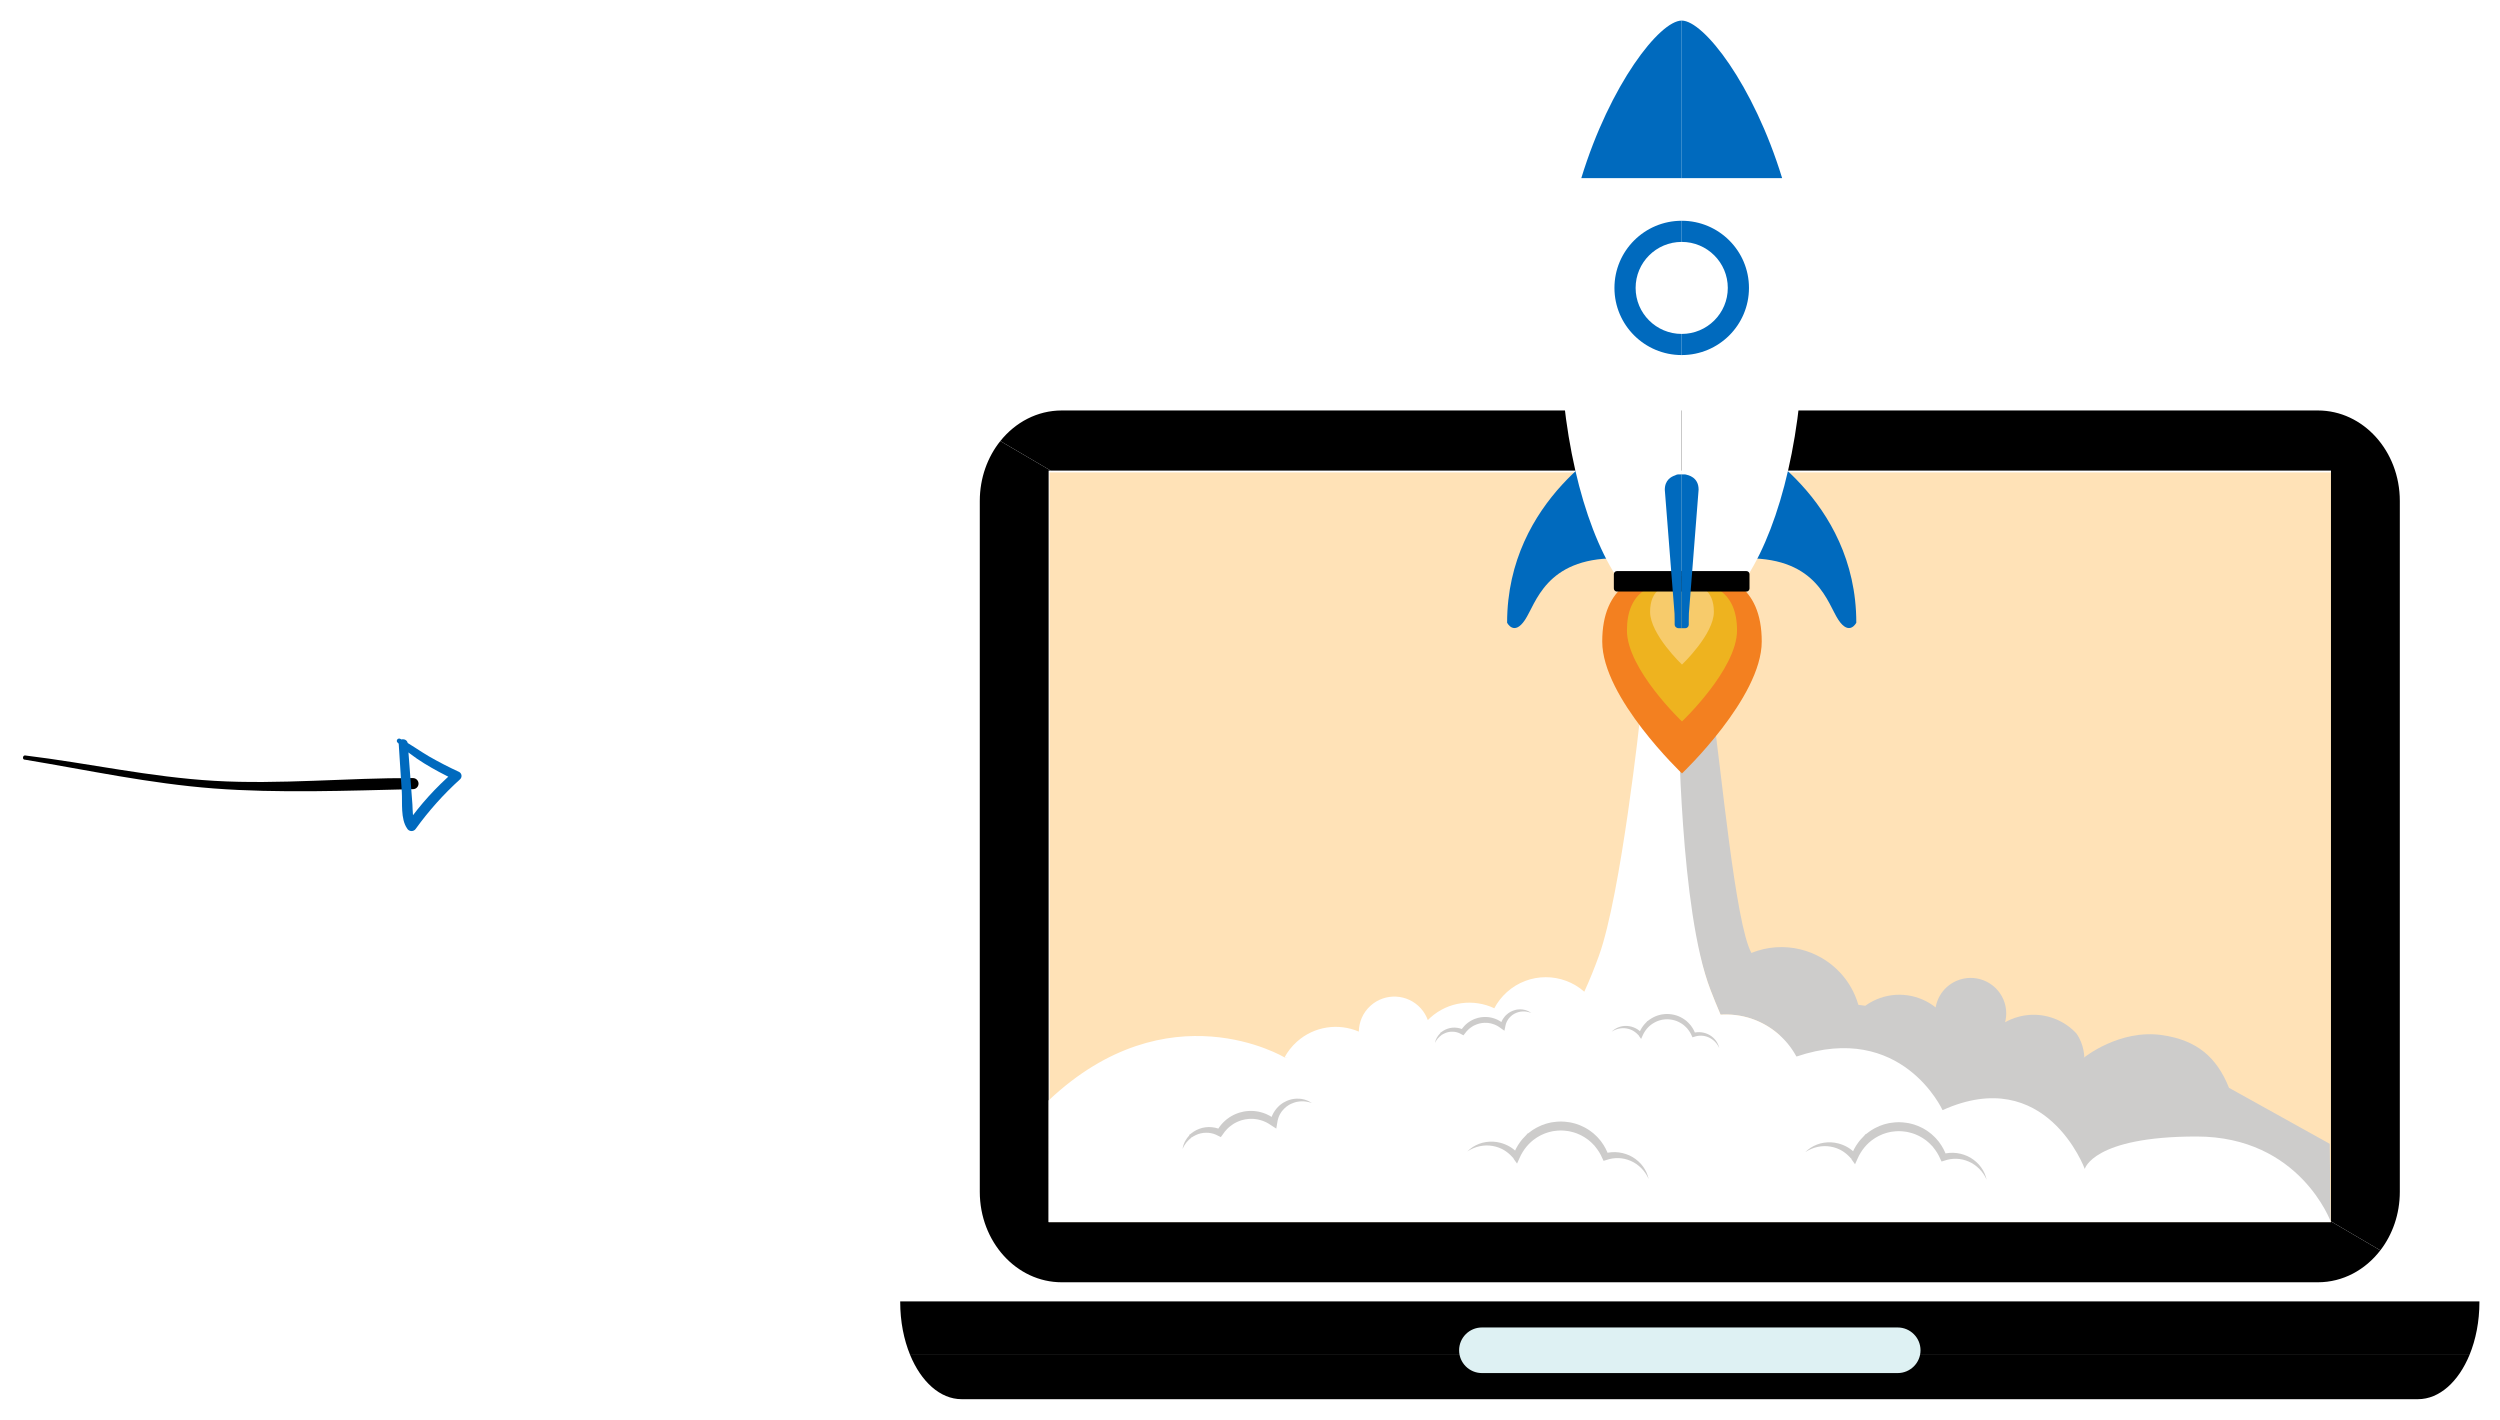 <svg width="486" height="276" viewBox="0 0 486 276" fill="none" xmlns="http://www.w3.org/2000/svg">
<path d="M4.79 147.671C17.185 149.73 29.027 152.319 41.553 153.275C54.08 154.23 67.609 153.708 80.276 153.413C80.562 153.417 80.837 153.306 81.04 153.107C81.244 152.907 81.36 152.635 81.363 152.349C81.366 152.064 81.255 151.788 81.055 151.584C80.856 151.38 80.583 151.263 80.298 151.259C67.686 151.2 54.317 152.534 41.69 151.797C29.063 151.059 17.373 148.383 4.884 146.861C4.42 146.806 4.295 147.613 4.767 147.684L4.79 147.671Z" fill="black"/>
<path d="M77.239 144.299C80.189 147.427 84.495 149.659 88.286 151.582L88.122 150.128C84.738 153.059 81.721 156.389 79.134 160.045L80.841 160.106C80.128 159.058 80.26 157.611 80.173 156.386C80.087 155.161 79.976 153.839 79.883 152.567L79.275 144.571C79.193 143.445 77.435 143.402 77.506 144.544C77.71 147.677 77.911 150.804 78.11 153.927C78.241 156.066 77.849 159.184 79.132 161.036C79.213 161.189 79.334 161.318 79.481 161.41C79.627 161.502 79.796 161.553 79.969 161.559C80.141 161.565 80.313 161.526 80.466 161.445C80.618 161.364 80.747 161.244 80.839 161.097C83.357 157.608 86.234 154.393 89.423 151.506C89.53 151.412 89.613 151.293 89.664 151.16C89.715 151.027 89.733 150.883 89.717 150.741C89.701 150.6 89.65 150.464 89.57 150.346C89.489 150.228 89.381 150.131 89.255 150.063C87.268 149.148 85.322 148.145 83.419 147.055C81.543 145.966 79.763 144.633 77.829 143.637C77.733 143.581 77.62 143.561 77.511 143.582C77.402 143.602 77.304 143.662 77.236 143.749C77.167 143.837 77.133 143.946 77.139 144.057C77.145 144.168 77.191 144.273 77.269 144.353L77.239 144.299Z" fill="#006abe"/>
<g clip-path="url(#clip0)" filter="url(#filter0_d)">
<path d="M482 249.106C482 249.069 481.996 249.029 481.996 248.992H175C175 249.028 175 249.068 175 249.106C175 252.901 175.707 256.434 176.925 259.395H480.072C481.291 256.434 482 252.902 482 249.106Z" fill="black"/>
<path d="M176.925 259.396C179.055 264.575 182.746 268.001 186.945 268.001H470.047C474.245 268.001 477.94 264.576 480.073 259.396H176.925Z" fill="black"/>
<path d="M204.023 87.839V141.202V180.916V233.93H453.31V202.694V182.464V87.838L204.023 87.839Z" fill="#FFE2B7"/>
<path d="M283.65 258.495C283.65 260.944 285.638 262.925 288.091 262.925H368.905C371.361 262.925 373.349 260.944 373.349 258.495C373.349 256.048 371.36 254.061 368.905 254.061H288.091C285.638 254.061 283.65 256.048 283.65 258.495Z" fill="#DEF1F3"/>
<path d="M324.057 81.605C324.057 84.054 326.046 86.04 328.502 86.04C330.95 86.04 332.939 84.054 332.939 81.605C332.939 79.157 330.951 77.172 328.502 77.172C326.046 77.173 324.057 79.157 324.057 81.605Z" fill="#BEBBBB"/>
<path d="M453.142 87.49V233.441L462.739 239.069C465.099 236.001 466.525 232.028 466.525 227.688V93.385C466.525 83.669 459.396 75.796 450.602 75.796H206.4C201.647 75.796 197.383 78.095 194.465 81.74L204.27 87.49H453.142Z" fill="black"/>
<path d="M453.141 233.442V233.582H203.855V87.49H204.268L194.463 81.74C191.979 84.842 190.471 88.919 190.471 93.386V227.69C190.471 237.399 197.6 245.274 206.397 245.274H450.6C455.463 245.274 459.815 242.865 462.736 239.07L453.141 233.442Z" fill="black"/>
<path d="M397.775 198.405L405.18 201.561C405.18 201.561 411.993 196.039 420.286 197.221C427.114 198.195 430.949 201.559 433.319 207.473L452.901 218.36L453.065 233.496L356.701 230.342L332.61 211.021L347.223 196.038L397.775 198.405Z" fill="#CDCCCB"/>
<path d="M332.521 188.446C333.131 190.031 333.784 191.638 334.482 193.256L334.493 193.255C334.684 193.244 334.876 193.234 335.069 193.227C335.285 193.221 335.501 193.216 335.719 193.22C335.994 193.223 336.269 193.235 336.54 193.252C336.631 193.259 336.72 193.269 336.811 193.277C336.991 193.292 337.171 193.306 337.35 193.327C337.458 193.339 337.564 193.358 337.672 193.372C337.831 193.394 337.989 193.415 338.148 193.442C338.261 193.462 338.373 193.486 338.486 193.507C338.635 193.535 338.784 193.563 338.931 193.597C339.047 193.623 339.161 193.653 339.276 193.681C339.418 193.716 339.56 193.751 339.7 193.789C339.816 193.822 339.931 193.857 340.046 193.892C340.182 193.934 340.318 193.975 340.453 194.02C340.568 194.059 340.682 194.1 340.796 194.142C340.927 194.189 341.059 194.236 341.188 194.287C341.302 194.332 341.415 194.379 341.528 194.426C341.654 194.48 341.781 194.533 341.906 194.589C342.018 194.64 342.129 194.692 342.24 194.745C342.362 194.804 342.484 194.863 342.605 194.926C342.714 194.982 342.823 195.04 342.931 195.099C343.05 195.163 343.167 195.229 343.284 195.296C343.39 195.357 343.495 195.419 343.6 195.483C343.716 195.554 343.83 195.626 343.944 195.699C344.046 195.765 344.147 195.831 344.248 195.9C344.361 195.975 344.472 196.054 344.582 196.133C344.68 196.202 344.777 196.273 344.873 196.345C344.983 196.428 345.091 196.513 345.199 196.599C345.291 196.672 345.383 196.744 345.473 196.82C345.582 196.91 345.688 197.003 345.794 197.096C345.879 197.171 345.965 197.246 346.049 197.323C346.156 197.422 346.261 197.524 346.366 197.626C346.444 197.702 346.522 197.776 346.598 197.853C346.707 197.963 346.812 198.077 346.919 198.19C346.973 198.248 347.029 198.305 347.082 198.363C347.096 198.379 347.11 198.395 347.124 198.411C347.202 198.499 347.278 198.59 347.355 198.68C347.437 198.774 347.518 198.869 347.597 198.966C347.67 199.056 347.741 199.148 347.812 199.239C347.89 199.34 347.97 199.441 348.046 199.544C348.114 199.637 348.18 199.73 348.246 199.824C348.32 199.929 348.395 200.034 348.466 200.142C348.53 200.237 348.591 200.333 348.653 200.429C348.722 200.539 348.792 200.649 348.859 200.761C348.917 200.858 348.974 200.956 349.031 201.054C349.096 201.169 349.16 201.283 349.223 201.399C349.253 201.453 349.28 201.508 349.309 201.563H405.181C405.181 201.563 405.225 199.125 403.656 196.909C403.592 196.842 403.52 196.765 403.469 196.712C403.423 196.666 403.383 196.62 403.336 196.574C403.203 196.441 403.068 196.315 402.929 196.189C402.91 196.173 402.894 196.156 402.875 196.139C402.714 195.996 402.55 195.858 402.383 195.725C402.349 195.698 402.313 195.674 402.278 195.646C402.146 195.544 402.012 195.444 401.876 195.347C401.815 195.304 401.754 195.265 401.691 195.223C401.579 195.148 401.466 195.071 401.351 194.999C401.279 194.954 401.205 194.912 401.131 194.868C401.024 194.804 400.917 194.741 400.809 194.681C400.729 194.638 400.648 194.596 400.567 194.554C400.462 194.499 400.356 194.445 400.249 194.393C400.165 194.353 400.079 194.315 399.994 194.276C399.889 194.229 399.783 194.183 399.675 194.138C399.587 194.101 399.498 194.066 399.409 194.031C399.302 193.99 399.196 193.951 399.088 193.913C398.997 193.881 398.905 193.85 398.813 193.82C398.705 193.785 398.597 193.754 398.488 193.722C398.395 193.695 398.302 193.667 398.208 193.643C398.097 193.614 397.985 193.588 397.873 193.562C397.749 193.541 397.632 193.516 397.522 193.486C397.43 193.468 397.337 193.451 397.244 193.436C397.153 193.42 397.063 193.403 396.973 193.39C396.846 193.371 396.719 193.358 396.592 193.344C396.509 193.334 396.428 193.322 396.345 193.316C396.182 193.301 396.017 193.292 395.853 193.284C395.806 193.282 395.759 193.278 395.712 193.275C395.502 193.269 395.292 193.267 395.08 193.272C394.851 193.278 394.622 193.29 394.392 193.309C393.209 193.409 392.021 193.698 390.87 194.192C390.497 194.353 390.139 194.531 389.792 194.726C390.16 193.296 390.082 191.74 389.452 190.279C389.365 190.077 389.267 189.883 389.164 189.694C389.132 189.636 389.096 189.579 389.063 189.522C388.987 189.393 388.909 189.267 388.826 189.144C388.784 189.082 388.742 189.021 388.698 188.961C388.614 188.846 388.527 188.734 388.438 188.624C388.392 188.57 388.348 188.515 388.301 188.461C388.188 188.331 388.069 188.207 387.948 188.087C387.923 188.063 387.901 188.037 387.876 188.014C387.729 187.873 387.576 187.742 387.417 187.617C387.368 187.577 387.318 187.542 387.268 187.505C387.154 187.419 387.039 187.336 386.92 187.258C386.859 187.217 386.797 187.178 386.734 187.139C386.618 187.068 386.5 187 386.38 186.937C386.319 186.904 386.259 186.87 386.198 186.839C386.043 186.762 385.885 186.69 385.725 186.625C385.698 186.614 385.673 186.6 385.646 186.591C385.46 186.517 385.27 186.453 385.078 186.395C385.019 186.378 384.958 186.364 384.898 186.347C384.761 186.31 384.622 186.276 384.483 186.248C384.413 186.234 384.343 186.22 384.272 186.208C384.134 186.185 383.994 186.165 383.854 186.15C383.79 186.142 383.726 186.134 383.66 186.128C383.471 186.113 383.28 186.104 383.088 186.104C383.075 186.104 383.061 186.103 383.048 186.103C382.842 186.104 382.637 186.118 382.431 186.138C382.369 186.144 382.307 186.153 382.245 186.161C382.099 186.179 381.953 186.202 381.807 186.229C381.735 186.243 381.665 186.257 381.594 186.274C381.45 186.306 381.305 186.344 381.162 186.386C381.098 186.404 381.035 186.421 380.972 186.442C380.768 186.508 380.566 186.582 380.364 186.668C380.345 186.676 380.326 186.686 380.307 186.695C380.162 186.758 380.021 186.827 379.882 186.899C379.835 186.924 379.789 186.951 379.742 186.977C379.635 187.036 379.528 187.098 379.425 187.163C379.38 187.192 379.333 187.22 379.287 187.25C379.177 187.323 379.069 187.399 378.964 187.477C378.934 187.5 378.901 187.522 378.87 187.545C378.739 187.647 378.612 187.752 378.489 187.862C378.455 187.892 378.423 187.924 378.389 187.956C378.297 188.042 378.206 188.13 378.118 188.222C378.079 188.262 378.042 188.303 378.004 188.343C377.921 188.434 377.841 188.527 377.762 188.621C377.733 188.657 377.702 188.692 377.673 188.729C377.569 188.861 377.47 188.996 377.376 189.134C377.367 189.148 377.358 189.162 377.349 189.176C377.266 189.302 377.187 189.43 377.111 189.56C377.087 189.602 377.065 189.645 377.041 189.687C376.982 189.796 376.924 189.907 376.871 190.019C376.85 190.061 376.83 190.103 376.81 190.146C376.743 190.295 376.679 190.446 376.621 190.599C376.62 190.601 376.62 190.602 376.618 190.605C376.559 190.763 376.508 190.924 376.46 191.087C376.449 191.127 376.439 191.167 376.428 191.207C376.394 191.333 376.363 191.459 376.336 191.586C376.319 191.669 376.3 191.752 376.285 191.836C373.127 189.33 368.727 188.594 364.763 190.299C363.985 190.633 363.267 191.047 362.607 191.523L361.265 191.339C361.086 190.724 360.871 190.112 360.61 189.508C360.513 189.283 360.41 189.062 360.304 188.844C360.271 188.776 360.236 188.71 360.202 188.642C360.126 188.493 360.049 188.343 359.969 188.197C359.928 188.121 359.885 188.046 359.843 187.973C359.764 187.833 359.683 187.697 359.6 187.561C359.557 187.49 359.514 187.419 359.47 187.349C359.377 187.202 359.282 187.058 359.185 186.916C359.148 186.863 359.113 186.808 359.077 186.755C358.94 186.56 358.801 186.368 358.657 186.181C358.645 186.166 358.633 186.152 358.621 186.137C358.489 185.966 358.354 185.8 358.215 185.636C358.168 185.58 358.12 185.527 358.073 185.471C357.981 185.367 357.89 185.264 357.796 185.162C357.564 184.908 357.324 184.662 357.077 184.426C357.031 184.381 356.982 184.34 356.936 184.296C356.71 184.087 356.481 183.884 356.244 183.69C356.195 183.65 356.148 183.608 356.099 183.569C355.835 183.356 355.563 183.153 355.286 182.959C355.223 182.914 355.157 182.87 355.092 182.826C354.818 182.639 354.541 182.46 354.257 182.292C354.24 182.282 354.225 182.271 354.208 182.262C353.912 182.088 353.608 181.927 353.3 181.774C353.231 181.739 353.16 181.704 353.089 181.67C352.783 181.522 352.473 181.382 352.158 181.256C352.114 181.237 352.068 181.221 352.024 181.204C351.734 181.089 351.441 180.985 351.143 180.888C351.08 180.867 351.018 180.845 350.954 180.826C350.63 180.724 350.302 180.634 349.972 180.554C349.905 180.538 349.837 180.524 349.769 180.508C349.457 180.436 349.142 180.373 348.824 180.321C348.789 180.316 348.754 180.308 348.719 180.302C348.378 180.249 348.034 180.21 347.689 180.178C347.613 180.172 347.538 180.166 347.462 180.161C347.114 180.135 346.765 180.118 346.414 180.115C346.39 180.115 346.365 180.116 346.341 180.116C346.007 180.115 345.672 180.127 345.337 180.149C345.266 180.153 345.195 180.157 345.124 180.162C344.776 180.189 344.428 180.227 344.08 180.276C344.019 180.285 343.957 180.296 343.895 180.306C343.576 180.357 343.257 180.417 342.939 180.487C342.887 180.499 342.835 180.509 342.783 180.521C342.437 180.602 342.092 180.697 341.748 180.802C341.673 180.825 341.598 180.849 341.523 180.874C341.172 180.988 340.822 181.109 340.476 181.25C337.342 175.698 334.544 144.856 333.005 134.745L324.455 136.042C324.686 137.838 326.528 172.877 332.521 188.446Z" fill="#CDCCCB"/>
<path d="M349.223 201.397C349.16 201.281 349.096 201.167 349.031 201.052C348.974 200.954 348.917 200.856 348.859 200.759C348.791 200.647 348.722 200.537 348.652 200.427C348.591 200.331 348.529 200.234 348.466 200.14C348.394 200.032 348.32 199.927 348.246 199.822C348.179 199.728 348.114 199.635 348.046 199.542C347.97 199.439 347.891 199.339 347.812 199.237C347.741 199.146 347.67 199.054 347.597 198.964C347.518 198.867 347.437 198.772 347.355 198.678C347.278 198.588 347.202 198.497 347.124 198.409C347.056 198.334 346.987 198.262 346.918 198.188C346.812 198.075 346.706 197.961 346.598 197.851C346.522 197.774 346.444 197.699 346.366 197.624C346.26 197.522 346.156 197.42 346.048 197.321C345.964 197.244 345.879 197.169 345.793 197.094C345.688 197.001 345.582 196.909 345.473 196.818C345.383 196.743 345.291 196.67 345.199 196.597C345.091 196.511 344.983 196.426 344.873 196.343C344.777 196.271 344.68 196.201 344.582 196.131C344.472 196.051 344.361 195.973 344.248 195.898C344.148 195.829 344.047 195.763 343.944 195.697C343.83 195.624 343.716 195.552 343.6 195.481C343.495 195.418 343.39 195.356 343.284 195.294C343.166 195.227 343.05 195.161 342.931 195.097C342.822 195.038 342.714 194.98 342.604 194.924C342.484 194.862 342.362 194.803 342.24 194.743C342.129 194.691 342.018 194.638 341.905 194.587C341.78 194.531 341.654 194.478 341.528 194.424C341.415 194.377 341.302 194.33 341.188 194.285C341.059 194.234 340.927 194.187 340.796 194.14C340.682 194.098 340.567 194.057 340.453 194.018C340.318 193.973 340.182 193.932 340.046 193.89C339.931 193.856 339.816 193.82 339.7 193.787C339.56 193.749 339.418 193.714 339.276 193.679C339.161 193.651 339.047 193.62 338.931 193.595C338.784 193.561 338.635 193.534 338.486 193.505C338.374 193.484 338.261 193.46 338.148 193.44C337.99 193.414 337.831 193.392 337.672 193.37C337.564 193.355 337.458 193.337 337.35 193.325C337.172 193.304 336.991 193.29 336.811 193.275C336.72 193.268 336.631 193.257 336.54 193.25C336.268 193.233 335.994 193.222 335.718 193.218C335.501 193.215 335.284 193.22 335.069 193.225C334.876 193.232 334.684 193.242 334.493 193.253L334.482 193.254C333.784 191.636 333.131 190.029 332.52 188.444C326.527 172.875 326.417 136.611 326.189 134.813L333.903 134.559L318.887 135.053C318.887 135.053 315.131 169.932 310.828 181.807C309.971 184.174 309.025 186.533 307.985 188.788C303.73 185.036 297.241 184.99 292.928 188.877C291.908 189.797 291.096 190.86 290.492 192.008C286.484 190.111 281.559 190.677 278.062 193.829C277.891 193.982 277.728 194.142 277.569 194.304C277.274 193.482 276.819 192.703 276.197 192.015C273.637 189.185 269.263 188.961 266.427 191.517C264.942 192.856 264.18 194.694 264.154 196.545C260.216 194.852 255.482 195.474 252.091 198.531C251.103 199.422 250.309 200.45 249.712 201.558H349.309C349.281 201.506 349.252 201.451 349.223 201.397Z" fill="white"/>
<path d="M297.686 192.925C297.542 192.879 297.403 192.818 297.259 192.779C297.113 192.745 296.977 192.7 296.83 192.682L296.614 192.646L296.397 192.631C296.253 192.616 296.109 192.629 295.967 192.629C295.824 192.633 295.683 192.657 295.544 192.673C295.406 192.707 295.267 192.723 295.134 192.77C295 192.812 294.868 192.853 294.742 192.909C294.611 192.955 294.49 193.023 294.369 193.086C294.247 193.149 294.138 193.232 294.023 193.304C293.919 193.393 293.805 193.467 293.712 193.564C293.614 193.657 293.514 193.745 293.43 193.85C293.387 193.901 293.34 193.948 293.3 194.001L293.185 194.164C293.102 194.268 293.048 194.391 292.979 194.503L292.954 194.546L292.953 194.549C292.956 194.541 292.942 194.567 292.961 194.533L292.961 194.534L292.958 194.541L292.953 194.553L292.941 194.579L292.894 194.681C292.866 194.746 292.822 194.824 292.81 194.878C292.771 194.993 292.729 195.105 292.697 195.236C292.657 195.36 292.645 195.49 292.617 195.616L292.457 196.376L291.791 195.908C291.653 195.812 291.523 195.708 291.384 195.616L291.17 195.489L291.064 195.424L291.038 195.408L291.034 195.406C291.013 195.394 291.061 195.42 291.055 195.417L291.053 195.416L291.045 195.412L291.03 195.405L290.967 195.374L290.717 195.255L290.592 195.195L290.481 195.157C290.333 195.106 290.195 195.043 290.029 195.008L289.79 194.944C289.709 194.925 289.627 194.916 289.546 194.902C289.464 194.89 289.384 194.871 289.302 194.863L289.056 194.844C288.892 194.823 288.727 194.838 288.562 194.837C288.397 194.837 288.234 194.87 288.069 194.88C287.907 194.908 287.745 194.939 287.584 194.975C287.428 195.026 287.264 195.058 287.112 195.123C286.959 195.184 286.8 195.234 286.655 195.314L286.433 195.423C286.361 195.464 286.292 195.51 286.221 195.553C286.077 195.634 285.944 195.733 285.812 195.833C285.673 195.925 285.56 196.048 285.433 196.155C285.309 196.265 285.204 196.397 285.086 196.515C284.978 196.643 284.882 196.78 284.778 196.912L284.494 197.27L284.128 197.074C284.022 197.017 283.92 196.952 283.809 196.902C283.702 196.845 283.588 196.805 283.475 196.758C283.358 196.723 283.243 196.68 283.122 196.656C283.003 196.623 282.881 196.609 282.76 196.588C282.637 196.579 282.513 196.562 282.389 196.564C282.265 196.558 282.141 196.567 282.016 196.57C281.892 196.586 281.766 196.594 281.643 196.622C281.518 196.642 281.397 196.68 281.274 196.711C281.155 196.755 281.031 196.791 280.917 196.847C280.796 196.892 280.683 196.953 280.567 197.012C280.509 197.042 280.456 197.079 280.4 197.112L280.296 197.14L280.265 197.123L280.264 197.125C280.269 197.12 280.251 197.136 280.275 197.115L280.273 197.117L280.289 197.143L280.278 197.17L280.242 197.209L279.918 197.469C279.813 197.555 279.737 197.652 279.641 197.744C279.596 197.792 279.546 197.835 279.505 197.888L279.386 198.051C279.312 198.163 279.21 198.262 279.153 198.386L278.949 198.749C278.984 198.615 279.021 198.48 279.059 198.344C279.09 198.204 279.161 198.082 279.216 197.95L279.306 197.755C279.339 197.691 279.384 197.633 279.422 197.57C279.504 197.451 279.582 197.315 279.672 197.207L279.952 196.899L279.987 196.86L280.005 196.841L280.009 196.836L279.987 196.807L279.979 196.768L279.989 196.759L280.095 196.713C280.152 196.666 280.217 196.628 280.276 196.583C280.394 196.495 280.518 196.41 280.646 196.334C280.772 196.253 280.911 196.195 281.045 196.126C281.183 196.07 281.322 196.008 281.467 195.965C281.61 195.913 281.759 195.883 281.907 195.845C282.056 195.821 282.206 195.789 282.359 195.78C282.512 195.763 282.665 195.767 282.818 195.766C282.971 195.777 283.125 195.782 283.278 195.807C283.432 195.824 283.582 195.862 283.733 195.895C283.882 195.939 284.032 195.978 284.176 196.037C284.324 196.087 284.463 196.158 284.604 196.225L283.954 196.388C284.067 196.221 284.175 196.048 284.295 195.884C284.426 195.73 284.545 195.562 284.69 195.42C284.837 195.279 284.973 195.125 285.136 195.002C285.294 194.872 285.451 194.74 285.626 194.634C285.712 194.578 285.796 194.52 285.884 194.466L286.155 194.322C286.333 194.219 286.526 194.149 286.715 194.069C286.904 193.988 287.106 193.942 287.301 193.879C287.5 193.831 287.701 193.791 287.904 193.755C288.107 193.736 288.311 193.701 288.517 193.702C288.722 193.703 288.928 193.691 289.133 193.716L289.44 193.743C289.542 193.755 289.642 193.778 289.743 193.796C289.844 193.817 289.945 193.832 290.045 193.858L290.34 193.945C290.535 193.994 290.737 194.083 290.934 194.164L291.082 194.226L291.205 194.291L291.45 194.423L291.511 194.456L291.565 194.486L291.597 194.507L291.724 194.591L291.978 194.761C292.143 194.88 292.294 195.018 292.451 195.146L291.624 195.438C291.668 195.273 291.7 195.107 291.761 194.948C291.81 194.79 291.883 194.626 291.961 194.465C291.999 194.377 292.035 194.328 292.073 194.258L292.129 194.161L292.167 194.094L292.203 194.042C292.302 193.906 292.387 193.763 292.502 193.639L292.665 193.451C292.722 193.389 292.785 193.335 292.845 193.277C292.961 193.158 293.095 193.058 293.226 192.959C293.357 192.857 293.506 192.782 293.644 192.695C293.793 192.625 293.937 192.546 294.09 192.49C294.243 192.433 294.394 192.374 294.553 192.339C294.632 192.32 294.709 192.296 294.789 192.281L295.029 192.246C295.187 192.218 295.35 192.225 295.507 192.213C295.667 192.221 295.826 192.222 295.983 192.242C296.139 192.265 296.295 192.286 296.445 192.333L296.67 192.395L296.888 192.478C297.035 192.525 297.171 192.609 297.307 192.677C297.44 192.751 297.56 192.842 297.686 192.925Z" fill="#CDCCCB"/>
<path d="M334.225 199.754L334.051 199.404C333.984 199.291 333.915 199.185 333.848 199.077C333.774 198.974 333.695 198.873 333.62 198.772C333.538 198.675 333.45 198.584 333.366 198.491C333.276 198.404 333.178 198.323 333.088 198.239C332.991 198.16 332.889 198.088 332.791 198.013L332.476 197.819L332.146 197.657L331.804 197.527L331.455 197.429C331.335 197.408 331.218 197.384 331.099 197.366C330.98 197.357 330.861 197.343 330.742 197.338C330.622 197.341 330.503 197.338 330.385 197.344C330.267 197.36 330.149 197.366 330.032 197.382L329.685 197.453L329.348 197.556L329.018 197.656L328.859 197.318L328.695 196.971C328.634 196.858 328.568 196.749 328.505 196.638C328.367 196.424 328.224 196.214 328.06 196.019L328 195.945L328.003 195.927L328.008 195.914L328.006 195.912C328.012 195.918 327.98 195.901 328.009 195.935L327.987 195.921L327.948 195.886L327.804 195.736C327.709 195.639 327.61 195.528 327.519 195.46L327.245 195.226L326.935 195.009C326.835 194.931 326.72 194.878 326.611 194.814C326.503 194.751 326.394 194.687 326.278 194.64C326.162 194.59 326.05 194.532 325.933 194.489L325.576 194.369C325.457 194.329 325.332 194.309 325.211 194.276C325.09 194.241 324.966 194.224 324.842 194.208C324.594 194.161 324.343 194.16 324.092 194.148C323.842 194.16 323.59 194.161 323.344 194.206L323.157 194.232L322.974 194.275C322.853 194.307 322.728 194.325 322.61 194.368L322.253 194.488C322.136 194.532 322.024 194.59 321.909 194.639C321.791 194.685 321.683 194.75 321.575 194.814C321.468 194.88 321.351 194.93 321.252 195.008L320.943 195.226L320.923 195.241L320.918 195.244L320.916 195.245C320.904 195.255 320.929 195.233 320.926 195.236L320.916 195.244L320.876 195.278L320.797 195.344L320.639 195.478C320.554 195.564 320.465 195.641 320.378 195.732C320.295 195.827 320.201 195.914 320.125 196.015C320.045 196.114 319.964 196.211 319.894 196.317C319.818 196.419 319.749 196.526 319.683 196.635C319.546 196.85 319.434 197.08 319.328 197.314L319.032 197.969L318.64 197.422L318.612 197.384L318.63 197.353L318.653 197.328L318.653 197.327C318.683 197.361 318.66 197.336 318.667 197.343L318.662 197.338L318.622 197.341L318.546 197.277L318.412 197.131C318.369 197.076 318.325 197.041 318.285 197.004L318.162 196.886C318.084 196.805 317.978 196.736 317.887 196.66C317.797 196.58 317.69 196.524 317.591 196.454C317.492 196.384 317.379 196.337 317.273 196.275C317.166 196.217 317.049 196.18 316.937 196.13C316.823 196.084 316.704 196.056 316.587 196.017C316.469 195.984 316.346 195.967 316.226 195.937C316.104 195.916 315.979 195.906 315.855 195.889C315.731 195.882 315.605 195.882 315.48 195.877L315.102 195.904L314.726 195.965L314.354 196.063L313.99 196.198L313.637 196.366L313.296 196.568L313.593 196.3L313.918 196.062C314.033 195.992 314.153 195.929 314.271 195.86C314.394 195.803 314.519 195.751 314.646 195.695C314.775 195.65 314.906 195.608 315.038 195.567L315.444 195.484C315.582 195.469 315.72 195.452 315.86 195.441C315.999 195.44 316.139 195.434 316.28 195.439C316.42 195.452 316.561 195.46 316.7 195.483C316.838 195.512 316.979 195.532 317.115 195.57C317.249 195.613 317.389 195.645 317.522 195.699C317.652 195.755 317.789 195.8 317.915 195.868C318.04 195.938 318.174 195.994 318.291 196.076C318.409 196.161 318.532 196.229 318.646 196.33L318.818 196.475C318.876 196.525 318.935 196.574 318.977 196.621L319.116 196.762L319.185 196.832L319.202 196.85L319.206 196.854L319.225 196.877L319.233 196.886L319.267 196.926L318.579 197.034C318.679 196.755 318.789 196.478 318.93 196.214C318.998 196.082 319.07 195.951 319.154 195.826C319.23 195.698 319.319 195.577 319.407 195.456C319.492 195.332 319.595 195.222 319.689 195.105C319.787 194.99 319.902 194.879 320.01 194.767L320.151 194.613L320.215 194.53L320.254 194.495L320.264 194.486L320.299 194.48L320.328 194.47L320.689 194.199C320.805 194.103 320.943 194.036 321.07 193.955C321.198 193.876 321.328 193.797 321.467 193.737C321.604 193.674 321.738 193.604 321.879 193.547L322.306 193.394C322.448 193.341 322.599 193.316 322.745 193.276L322.966 193.224L323.19 193.19C323.489 193.136 323.792 193.127 324.095 193.115C324.397 193.13 324.701 193.137 324.998 193.193C325.148 193.214 325.297 193.238 325.443 193.279C325.59 193.319 325.739 193.347 325.881 193.398L326.307 193.552C326.448 193.608 326.582 193.679 326.719 193.743C326.857 193.803 326.986 193.882 327.115 193.961C327.242 194.042 327.376 194.112 327.493 194.209L327.852 194.482L328.195 194.801C328.319 194.909 328.396 195.013 328.489 195.118L328.624 195.275L328.658 195.315L328.676 195.335L328.693 195.355L328.695 195.358L328.699 195.364L328.707 195.375L328.772 195.466C328.953 195.705 329.11 195.96 329.249 196.223C329.313 196.358 329.38 196.491 329.44 196.627L329.599 197.043L329.111 196.805L329.528 196.712C329.668 196.691 329.81 196.676 329.951 196.659C330.092 196.651 330.235 196.65 330.375 196.65C330.517 196.656 330.658 196.673 330.798 196.685C330.937 196.706 331.075 196.736 331.213 196.762C331.349 196.796 331.482 196.839 331.616 196.877C331.746 196.926 331.875 196.98 332.004 197.031C332.129 197.093 332.251 197.158 332.372 197.223L332.716 197.453C332.822 197.54 332.93 197.623 333.034 197.713C333.131 197.809 333.231 197.902 333.323 198.001C333.41 198.105 333.497 198.208 333.578 198.316C333.652 198.43 333.729 198.539 333.799 198.653C333.86 198.773 333.926 198.888 333.982 199.008C334.031 199.133 334.081 199.256 334.125 199.379L334.225 199.754Z" fill="#CDCCCB"/>
<path d="M256.388 200.77L249.712 201.561C249.712 201.561 227.116 187.966 203.861 209.917L203.855 233.581H453.133C453.133 233.581 447.142 216.936 427 216.936C406.858 216.936 405.279 223.245 405.279 223.245C405.279 223.245 397.775 202.742 377.633 211.811C377.633 211.811 369.734 194.462 349.223 201.397C349.223 201.397 264.287 196.038 256.388 200.77Z" fill="white"/>
<path d="M255.03 210.429C254.832 210.374 254.64 210.298 254.441 210.253C254.241 210.214 254.054 210.162 253.852 210.144L253.557 210.108L253.261 210.099C253.065 210.085 252.869 210.112 252.676 210.119C252.483 210.133 252.292 210.172 252.103 210.202C251.917 210.256 251.728 210.284 251.551 210.357C251.371 210.421 251.194 210.483 251.025 210.566C250.85 210.636 250.69 210.736 250.528 210.828C250.366 210.919 250.222 211.038 250.07 211.142C249.933 211.268 249.783 211.375 249.66 211.511C249.533 211.643 249.401 211.768 249.293 211.915C249.237 211.986 249.176 212.054 249.124 212.128L248.976 212.355C248.869 212.501 248.802 212.672 248.715 212.828L248.683 212.887L248.682 212.891C248.686 212.88 248.669 212.916 248.692 212.868L248.691 212.871L248.688 212.879L248.68 212.897L248.666 212.933L248.608 213.074C248.575 213.164 248.52 213.272 248.505 213.346C248.459 213.505 248.407 213.659 248.372 213.838C248.324 214.009 248.314 214.187 248.284 214.36L248.109 215.401L247.178 214.802C246.986 214.679 246.801 214.545 246.608 214.428L246.31 214.265L246.162 214.183L246.126 214.163L246.12 214.16C246.091 214.146 246.158 214.178 246.149 214.174L246.146 214.173L246.135 214.169L246.114 214.16L246.027 214.122L245.679 213.973L245.506 213.899L245.354 213.853C245.149 213.791 244.959 213.715 244.731 213.675L244.402 213.601C244.291 213.58 244.179 213.573 244.068 213.557C243.957 213.546 243.847 213.523 243.734 213.517L243.399 213.505C243.174 213.486 242.951 213.515 242.727 213.523C242.503 213.532 242.283 213.585 242.06 213.608C241.841 213.655 241.622 213.706 241.405 213.764C241.196 213.842 240.975 213.894 240.772 213.99C240.568 214.081 240.355 214.159 240.162 214.275L239.866 214.436C239.77 214.496 239.679 214.562 239.585 214.624C239.394 214.743 239.219 214.884 239.044 215.027C238.86 215.16 238.712 215.332 238.546 215.486C238.383 215.642 238.248 215.826 238.095 215.994C237.955 216.173 237.832 216.364 237.697 216.549L237.331 217.051L236.823 216.805C236.676 216.734 236.534 216.65 236.381 216.588C236.232 216.516 236.074 216.469 235.918 216.411C235.758 216.369 235.598 216.318 235.434 216.291C235.271 216.253 235.104 216.241 234.937 216.219C234.77 216.212 234.601 216.196 234.433 216.207C234.264 216.205 234.096 216.224 233.925 216.236C233.758 216.264 233.587 216.282 233.421 216.327C233.253 216.36 233.09 216.418 232.925 216.468C232.765 216.533 232.6 216.589 232.446 216.671C232.285 216.74 232.134 216.829 231.981 216.916C231.904 216.959 231.833 217.012 231.759 217.06L231.618 217.104L231.575 217.083L231.574 217.085C231.58 217.078 231.556 217.101 231.588 217.071L231.585 217.074L231.607 217.109L231.595 217.146L231.548 217.201L231.122 217.572C230.984 217.694 230.885 217.83 230.759 217.96C230.701 218.027 230.636 218.09 230.582 218.163L230.429 218.391C230.334 218.547 230.202 218.688 230.132 218.861L229.875 219.364C229.914 219.18 229.957 218.995 230.002 218.808C230.036 218.616 230.126 218.446 230.194 218.264L230.307 217.993C230.348 217.905 230.405 217.823 230.454 217.737C230.558 217.57 230.657 217.381 230.774 217.229L231.137 216.795L231.182 216.741L231.205 216.714L231.211 216.707L231.179 216.669L231.165 216.616L231.179 216.603L231.321 216.534C231.394 216.467 231.481 216.412 231.559 216.348C231.715 216.222 231.879 216.1 232.049 215.99C232.216 215.873 232.402 215.786 232.58 215.685C232.765 215.601 232.951 215.509 233.145 215.443C233.337 215.365 233.537 215.315 233.736 215.256C233.937 215.215 234.14 215.163 234.348 215.143C234.554 215.112 234.762 215.109 234.971 215.099C235.179 215.105 235.389 215.103 235.598 215.13C235.807 215.145 236.013 215.188 236.221 215.224C236.426 215.275 236.633 215.32 236.832 215.392C237.036 215.452 237.229 215.542 237.425 215.625L236.55 215.882C236.694 215.648 236.83 215.407 236.985 215.179C237.155 214.962 237.306 214.727 237.497 214.526C237.689 214.326 237.865 214.11 238.08 213.933C238.287 213.747 238.494 213.559 238.726 213.406C238.84 213.326 238.952 213.242 239.068 213.165L239.428 212.954C239.665 212.805 239.923 212.698 240.175 212.579C240.428 212.459 240.698 212.387 240.96 212.29C241.229 212.214 241.501 212.148 241.773 212.089C242.049 212.051 242.324 211.993 242.603 211.983C242.882 211.973 243.162 211.945 243.441 211.968L243.859 211.988C243.998 211.998 244.137 212.023 244.274 212.043C244.412 212.065 244.551 212.081 244.688 212.11L245.093 212.212C245.361 212.269 245.639 212.379 245.913 212.477L246.117 212.554L246.288 212.637L246.627 212.802L246.713 212.843L246.787 212.88L246.832 212.907L247.01 213.015L247.364 213.233C247.595 213.386 247.807 213.565 248.028 213.73L246.921 214.172C246.971 213.946 247.006 213.718 247.08 213.499C247.137 213.282 247.227 213.055 247.324 212.831C247.371 212.71 247.418 212.64 247.465 212.544L247.536 212.409L247.584 212.317L247.63 212.245C247.758 212.055 247.865 211.855 248.015 211.682L248.227 211.416C248.3 211.329 248.384 211.252 248.461 211.17C248.613 211.003 248.788 210.859 248.963 210.717C249.135 210.572 249.334 210.462 249.517 210.335C249.715 210.232 249.906 210.116 250.112 210.032C250.318 209.947 250.52 209.858 250.733 209.802C250.84 209.771 250.943 209.734 251.05 209.71L251.373 209.65C251.587 209.604 251.808 209.604 252.023 209.58C252.24 209.581 252.456 209.574 252.67 209.594C252.884 209.617 253.097 209.636 253.304 209.691L253.615 209.763L253.915 209.864C254.116 209.921 254.306 210.027 254.495 210.112C254.686 210.206 254.854 210.323 255.03 210.429Z" fill="#CDCCCB"/>
<path d="M320.502 225.204L320.208 224.614C320.097 224.425 319.979 224.245 319.867 224.064C319.743 223.889 319.609 223.719 319.483 223.549C319.345 223.386 319.196 223.234 319.054 223.077C318.902 222.929 318.738 222.795 318.586 222.652C318.422 222.52 318.251 222.399 318.086 222.272L317.556 221.945L317 221.672L316.424 221.454L315.835 221.289C315.634 221.255 315.436 221.213 315.236 221.183C315.034 221.168 314.834 221.145 314.634 221.136C314.432 221.141 314.232 221.137 314.033 221.148C313.834 221.174 313.635 221.184 313.438 221.211L312.854 221.329L312.286 221.502L311.732 221.671L311.463 221.102L311.186 220.517C311.083 220.327 310.972 220.143 310.867 219.955C310.633 219.595 310.393 219.241 310.117 218.913L310.016 218.789L310.021 218.758L310.03 218.736L310.027 218.732C310.038 218.743 309.983 218.714 310.033 218.772L309.995 218.748L309.931 218.688L309.688 218.437C309.528 218.273 309.361 218.086 309.208 217.972L308.745 217.577L308.223 217.213C308.055 217.082 307.86 216.993 307.678 216.885C307.495 216.778 307.313 216.67 307.116 216.592C306.921 216.509 306.733 216.411 306.534 216.338L305.933 216.136C305.733 216.069 305.523 216.035 305.319 215.981C305.115 215.922 304.907 215.892 304.697 215.866C304.28 215.788 303.857 215.787 303.435 215.765C303.013 215.787 302.59 215.788 302.174 215.864L301.859 215.906L301.552 215.979C301.348 216.034 301.137 216.063 300.938 216.136L300.337 216.337C300.14 216.412 299.951 216.507 299.757 216.591C299.559 216.669 299.377 216.778 299.195 216.885C299.015 216.997 298.817 217.08 298.65 217.213L298.129 217.581L298.096 217.604L298.087 217.61L298.084 217.613C298.064 217.629 298.106 217.593 298.101 217.598L298.084 217.612L298.018 217.668L297.884 217.781L297.618 218.006C297.473 218.151 297.325 218.282 297.179 218.434C297.038 218.593 296.881 218.74 296.753 218.91C296.618 219.076 296.481 219.241 296.362 219.419C296.235 219.591 296.12 219.771 296.008 219.954C295.777 220.316 295.588 220.704 295.411 221.099L294.913 222.203L294.251 221.28L294.205 221.215L294.235 221.163L294.273 221.121L294.272 221.119C294.322 221.176 294.284 221.134 294.295 221.146L294.288 221.138L294.22 221.143L294.092 221.035L293.866 220.79C293.793 220.697 293.721 220.639 293.652 220.574L293.445 220.377C293.315 220.239 293.135 220.125 292.983 219.996C292.83 219.862 292.65 219.766 292.483 219.647C292.316 219.53 292.127 219.451 291.949 219.348C291.768 219.25 291.572 219.187 291.384 219.103C291.193 219.025 290.991 218.978 290.793 218.912C290.594 218.856 290.388 218.827 290.184 218.777C289.978 218.742 289.769 218.724 289.56 218.696C289.351 218.685 289.14 218.684 288.928 218.676L288.292 218.721L287.658 218.823L287.032 218.988L286.42 219.215L285.823 219.497L285.25 219.837L285.749 219.386L286.298 218.986C286.491 218.868 286.693 218.761 286.892 218.647C287.099 218.549 287.31 218.461 287.522 218.368C287.74 218.293 287.961 218.221 288.183 218.153L288.867 218.013C289.099 217.988 289.332 217.959 289.567 217.941C289.801 217.94 290.038 217.93 290.274 217.939C290.509 217.959 290.747 217.973 290.981 218.012C291.213 218.061 291.451 218.094 291.68 218.159C291.907 218.231 292.143 218.284 292.365 218.375C292.584 218.47 292.816 218.545 293.028 218.66C293.238 218.777 293.464 218.873 293.662 219.011C293.861 219.154 294.067 219.268 294.259 219.437L294.55 219.682C294.649 219.765 294.747 219.849 294.817 219.927L295.051 220.165L295.168 220.284L295.197 220.313L295.205 220.321L295.237 220.358L295.251 220.374L295.307 220.442L294.148 220.623C294.317 220.154 294.504 219.686 294.74 219.242C294.853 219.017 294.977 218.799 295.116 218.588C295.245 218.371 295.394 218.169 295.544 217.965C295.687 217.755 295.86 217.571 296.018 217.374C296.183 217.18 296.377 216.992 296.558 216.804L296.796 216.545L296.904 216.405L296.969 216.346L296.986 216.331L297.045 216.322L297.093 216.304L297.702 215.847C297.897 215.685 298.128 215.572 298.342 215.435C298.559 215.303 298.777 215.17 299.011 215.069C299.241 214.962 299.468 214.845 299.704 214.748L300.424 214.489C300.663 214.4 300.916 214.358 301.162 214.291L301.535 214.202L301.912 214.147C302.416 214.055 302.926 214.04 303.435 214.021C303.944 214.045 304.455 214.057 304.958 214.151C305.211 214.186 305.462 214.226 305.707 214.296C305.953 214.361 306.205 214.41 306.445 214.496L307.162 214.757C307.399 214.85 307.624 214.971 307.855 215.078C308.089 215.179 308.306 215.312 308.522 215.445C308.737 215.582 308.962 215.7 309.159 215.862L309.764 216.323L310.343 216.861C310.552 217.043 310.682 217.218 310.838 217.394L311.066 217.659L311.123 217.725L311.152 217.758L311.18 217.792L311.184 217.798L311.19 217.807L311.204 217.826L311.314 217.98C311.619 218.382 311.882 218.812 312.117 219.255C312.225 219.483 312.338 219.707 312.439 219.935L312.708 220.636L311.885 220.236L312.588 220.079C312.825 220.044 313.064 220.019 313.301 219.99C313.54 219.976 313.779 219.973 314.016 219.973C314.254 219.984 314.492 220.012 314.728 220.033C314.962 220.068 315.195 220.118 315.426 220.161C315.655 220.22 315.88 220.291 316.105 220.356C316.325 220.438 316.542 220.529 316.759 220.615C316.969 220.719 317.175 220.829 317.379 220.94L317.958 221.326C318.138 221.472 318.319 221.614 318.493 221.763C318.657 221.926 318.824 222.082 318.98 222.248C319.126 222.424 319.273 222.598 319.409 222.779C319.534 222.97 319.664 223.154 319.78 223.347C319.884 223.548 319.995 223.741 320.089 223.945C320.17 224.156 320.256 224.363 320.329 224.571L320.502 225.204Z" fill="#CDCCCB"/>
<path d="M386.206 225.335L385.912 224.746C385.801 224.557 385.683 224.377 385.572 224.195C385.447 224.021 385.314 223.851 385.187 223.681C385.05 223.518 384.9 223.366 384.758 223.209C384.606 223.061 384.442 222.927 384.29 222.784C384.126 222.651 383.956 222.53 383.79 222.403L383.26 222.076L382.704 221.803L382.128 221.585L381.539 221.42C381.338 221.385 381.14 221.343 380.94 221.314C380.738 221.299 380.538 221.275 380.338 221.266C380.136 221.271 379.936 221.268 379.737 221.278C379.538 221.304 379.339 221.314 379.142 221.341L378.558 221.459L377.99 221.633L377.436 221.801L377.167 221.233L376.89 220.647C376.787 220.458 376.676 220.273 376.571 220.086C376.337 219.725 376.097 219.371 375.821 219.044L375.721 218.918L375.726 218.888L375.735 218.865L375.732 218.862C375.743 218.873 375.688 218.844 375.738 218.902L375.7 218.877L375.636 218.819L375.392 218.568C375.232 218.404 375.066 218.217 374.913 218.102L374.45 217.707L373.928 217.343C373.76 217.212 373.566 217.123 373.383 217.016C373.2 216.909 373.018 216.8 372.82 216.722C372.626 216.639 372.438 216.541 372.239 216.468L371.638 216.267C371.438 216.199 371.228 216.166 371.024 216.111C370.82 216.053 370.611 216.022 370.402 215.996C369.985 215.918 369.562 215.916 369.14 215.895C368.718 215.915 368.295 215.918 367.878 215.993L367.564 216.036L367.256 216.108C367.052 216.163 366.841 216.194 366.642 216.266L366.042 216.467C365.845 216.542 365.656 216.638 365.462 216.722C365.264 216.8 365.082 216.908 364.899 217.015C364.72 217.127 364.522 217.21 364.355 217.343L363.834 217.71L363.801 217.733L363.793 217.739L363.789 217.742C363.769 217.759 363.812 217.722 363.806 217.727L363.789 217.742L363.723 217.798L363.589 217.911L363.323 218.136C363.179 218.28 363.031 218.411 362.884 218.563C362.744 218.723 362.586 218.869 362.458 219.04C362.323 219.205 362.186 219.37 362.067 219.548C361.939 219.721 361.825 219.901 361.713 220.084C361.482 220.446 361.293 220.834 361.116 221.228L360.618 222.332L359.957 221.409L359.911 221.345L359.941 221.292L359.979 221.251L359.977 221.249C360.028 221.306 359.99 221.264 360.001 221.276L359.994 221.268L359.926 221.274L359.798 221.164L359.572 220.919C359.499 220.826 359.426 220.768 359.358 220.703L359.15 220.507C359.02 220.369 358.841 220.254 358.689 220.125C358.535 219.992 358.356 219.896 358.189 219.778C358.022 219.66 357.833 219.58 357.654 219.478C357.474 219.38 357.277 219.316 357.089 219.232C356.897 219.154 356.696 219.107 356.498 219.041C356.299 218.986 356.093 218.957 355.889 218.906C355.684 218.871 355.475 218.854 355.266 218.825C355.056 218.814 354.846 218.813 354.633 218.806L353.998 218.851L353.364 218.954L352.737 219.118L352.125 219.345L351.529 219.628L350.955 219.968L351.455 219.516L352.003 219.117C352.196 218.999 352.398 218.891 352.597 218.778C352.804 218.681 353.015 218.592 353.227 218.499C353.445 218.424 353.665 218.352 353.888 218.284L354.572 218.144C354.804 218.119 355.037 218.09 355.272 218.072C355.506 218.071 355.743 218.061 355.979 218.07C356.214 218.09 356.452 218.105 356.686 218.143C356.918 218.192 357.155 218.225 357.385 218.29C357.612 218.363 357.848 218.416 358.07 218.506C358.29 218.601 358.521 218.676 358.733 218.791C358.943 218.908 359.169 219.004 359.368 219.142C359.566 219.285 359.773 219.4 359.965 219.568L360.255 219.813C360.353 219.897 360.452 219.98 360.522 220.058L360.756 220.296L360.872 220.415L360.901 220.444L360.91 220.452L360.942 220.489L360.956 220.506L361.011 220.573L359.853 220.754C360.022 220.284 360.208 219.817 360.445 219.373C360.558 219.149 360.682 218.93 360.821 218.72C360.95 218.503 361.099 218.301 361.249 218.096C361.391 217.887 361.565 217.703 361.723 217.505C361.888 217.311 362.081 217.124 362.263 216.935L362.501 216.676L362.609 216.536L362.674 216.477L362.69 216.462L362.75 216.453L362.798 216.435L363.406 215.978C363.602 215.816 363.833 215.703 364.047 215.566C364.264 215.434 364.482 215.301 364.717 215.2C364.947 215.093 365.175 214.975 365.41 214.879L366.129 214.62C366.369 214.531 366.622 214.489 366.868 214.423L367.24 214.334L367.618 214.279C368.121 214.187 368.631 214.172 369.141 214.152C369.65 214.177 370.161 214.189 370.663 214.283C370.916 214.318 371.167 214.358 371.412 214.428C371.658 214.493 371.91 214.542 372.15 214.628L372.867 214.889C373.104 214.982 373.329 215.103 373.56 215.209C373.793 215.311 374.011 215.444 374.227 215.577C374.441 215.713 374.667 215.832 374.864 215.995L375.469 216.455L376.048 216.993C376.256 217.176 376.387 217.35 376.543 217.527L376.77 217.791L376.827 217.857L376.856 217.891L376.884 217.925L376.888 217.93L376.894 217.939L376.908 217.958L377.019 218.112C377.323 218.514 377.587 218.944 377.822 219.387C377.929 219.614 378.042 219.838 378.144 220.067L378.412 220.767L377.588 220.367L378.291 220.209C378.528 220.174 378.767 220.149 379.004 220.12C379.242 220.107 379.482 220.104 379.719 220.103C379.957 220.114 380.195 220.142 380.431 220.163C380.665 220.198 380.898 220.248 381.129 220.291C381.358 220.35 381.582 220.421 381.808 220.487C382.028 220.568 382.244 220.659 382.461 220.746C382.672 220.849 382.878 220.96 383.081 221.07L383.66 221.456C383.839 221.602 384.021 221.744 384.195 221.893C384.359 222.056 384.526 222.213 384.682 222.378C384.828 222.555 384.975 222.729 385.111 222.91C385.235 223.101 385.366 223.285 385.482 223.478C385.585 223.68 385.697 223.873 385.791 224.077C385.872 224.288 385.957 224.495 386.031 224.702L386.206 225.335Z" fill="#CDCCCB"/>
<path d="M342.481 120.714C342.481 131.639 326.978 146.354 326.978 146.354C326.978 146.354 311.475 131.639 311.475 120.714C311.475 109.789 318.416 106.788 326.978 106.788C335.539 106.788 342.481 109.789 342.481 120.714Z" fill="#F38020"/>
<path d="M337.677 118.554C337.677 126.095 326.977 136.251 326.977 136.251C326.977 136.251 316.277 126.095 316.277 118.554C316.277 111.013 321.068 108.942 326.977 108.942C332.886 108.942 337.677 111.012 337.677 118.554Z" fill="#EEB31F"/>
<path d="M333.176 114.943C333.176 119.311 326.978 125.194 326.978 125.194C326.978 125.194 320.779 119.311 320.779 114.943C320.779 110.575 323.555 109.375 326.978 109.375C330.401 109.375 333.176 110.575 333.176 114.943Z" fill="#F7CB6B"/>
<path d="M314.33 81.622C314.33 81.622 292.982 92.81 292.982 117.054C292.982 117.054 294.316 119.718 296.45 116.52C298.586 113.325 300.454 104.533 314.063 104.533L314.33 81.622Z" fill="#006abe"/>
<path d="M339.517 81.622C339.517 81.622 360.866 92.81 360.866 117.054C360.866 117.054 359.531 119.718 357.397 116.52C355.261 113.325 353.393 104.533 339.784 104.533L339.517 81.622Z" fill="#006abe"/>
<g filter="url(#filter1_d)">
<path d="M350.626 58.064C350.626 48.139 348.946 38.795 346.444 30.623H326.925V38.916C334.147 38.916 340 44.762 340 51.97C340 59.181 334.146 65.026 326.925 65.026V106.982H339.698C346.271 96.66 350.626 78.608 350.626 58.064Z" fill="white"/>
<path d="M313.848 51.97C313.848 44.761 319.702 38.916 326.924 38.916V30.623H307.404C304.902 38.795 303.223 48.139 303.223 58.064C303.223 78.608 307.578 96.66 314.149 106.981H326.924V65.025C319.702 65.025 313.848 59.181 313.848 51.97Z" fill="white"/>
</g>
<path d="M314.331 107.021C314.002 107.021 313.733 107.287 313.733 107.617V110.401C313.733 110.73 314.001 110.997 314.331 110.997H326.925V107.021H314.331Z" fill="black"/>
<path d="M339.506 107.021H326.925V110.998H339.506C339.836 110.998 340.104 110.731 340.104 110.402V107.618C340.104 107.287 339.836 107.021 339.506 107.021Z" fill="black"/>
<path d="M335.884 51.971C335.884 56.911 331.872 60.916 326.925 60.916V65.025C334.147 65.025 340 59.18 340 51.97C340 44.76 334.146 38.916 326.925 38.916V43.026C331.871 43.026 335.884 47.031 335.884 51.971Z" fill="#006abe"/>
<path d="M313.848 51.97C313.848 59.181 319.702 65.026 326.924 65.026V60.916C321.975 60.916 317.964 56.911 317.964 51.971C317.964 47.031 321.975 43.027 326.924 43.027V38.917C319.702 38.916 313.848 44.761 313.848 51.97Z" fill="#006abe"/>
<path d="M326.925 0V30.623H346.444C340.862 12.395 331.187 0 326.925 0Z" fill="#006abe"/>
<path d="M326.925 0.001C322.662 0.001 312.987 12.396 307.406 30.624H326.925V0.001Z" fill="#006abe"/>
<path d="M327.746 88.254C327.68 88.234 327.612 88.222 327.54 88.222H327.523H326.925V118.125H327.597H327.615C327.991 118.125 328.296 117.82 328.296 117.445V116.537L328.322 115.225L330.21 91.18C330.21 88.743 328.163 88.36 327.746 88.254Z" fill="#006abe"/>
<path d="M326.252 88.222H326.233C326.162 88.222 326.093 88.235 326.028 88.255C325.907 88.285 325.774 88.338 325.643 88.414C324.9 88.655 323.637 89.302 323.637 91.216L325.528 115.285L325.553 116.503V117.41C325.553 117.696 325.729 117.939 325.979 118.04C326.077 118.094 326.189 118.125 326.307 118.125H326.326H326.925V88.222H326.252V88.222Z" fill="#006abe"/>
</g>
<defs>
<filter id="filter0_d" x="171" y="0" width="315" height="276" filterUnits="userSpaceOnUse" color-interpolation-filters="sRGB">
<feFlood flood-opacity="0" result="BackgroundImageFix"/>
<feColorMatrix in="SourceAlpha" type="matrix" values="0 0 0 0 0 0 0 0 0 0 0 0 0 0 0 0 0 0 127 0" result="hardAlpha"/>
<feOffset dy="4"/>
<feGaussianBlur stdDeviation="2"/>
<feComposite in2="hardAlpha" operator="out"/>
<feColorMatrix type="matrix" values="0 0 0 0 0 0 0 0 0 0 0 0 0 0 0 0 0 0 0.25 0"/>
<feBlend mode="normal" in2="BackgroundImageFix" result="effect1_dropShadow"/>
<feBlend mode="normal" in="SourceGraphic" in2="effect1_dropShadow" result="shape"/>
</filter>
<filter id="filter1_d" x="300.223" y="28.623" width="53.403" height="82.359" filterUnits="userSpaceOnUse" color-interpolation-filters="sRGB">
<feFlood flood-opacity="0" result="BackgroundImageFix"/>
<feColorMatrix in="SourceAlpha" type="matrix" values="0 0 0 0 0 0 0 0 0 0 0 0 0 0 0 0 0 0 127 0" result="hardAlpha"/>
<feOffset dy="1"/>
<feGaussianBlur stdDeviation="1.5"/>
<feComposite in2="hardAlpha" operator="out"/>
<feColorMatrix type="matrix" values="0 0 0 0 0 0 0 0 0 0 0 0 0 0 0 0 0 0 0.25 0"/>
<feBlend mode="normal" in2="BackgroundImageFix" result="effect1_dropShadow"/>
<feBlend mode="normal" in="SourceGraphic" in2="effect1_dropShadow" result="shape"/>
</filter>
<clipPath id="clip0">
<rect width="307" height="268" fill="white" transform="translate(175)"/>
</clipPath>
</defs>
</svg>
